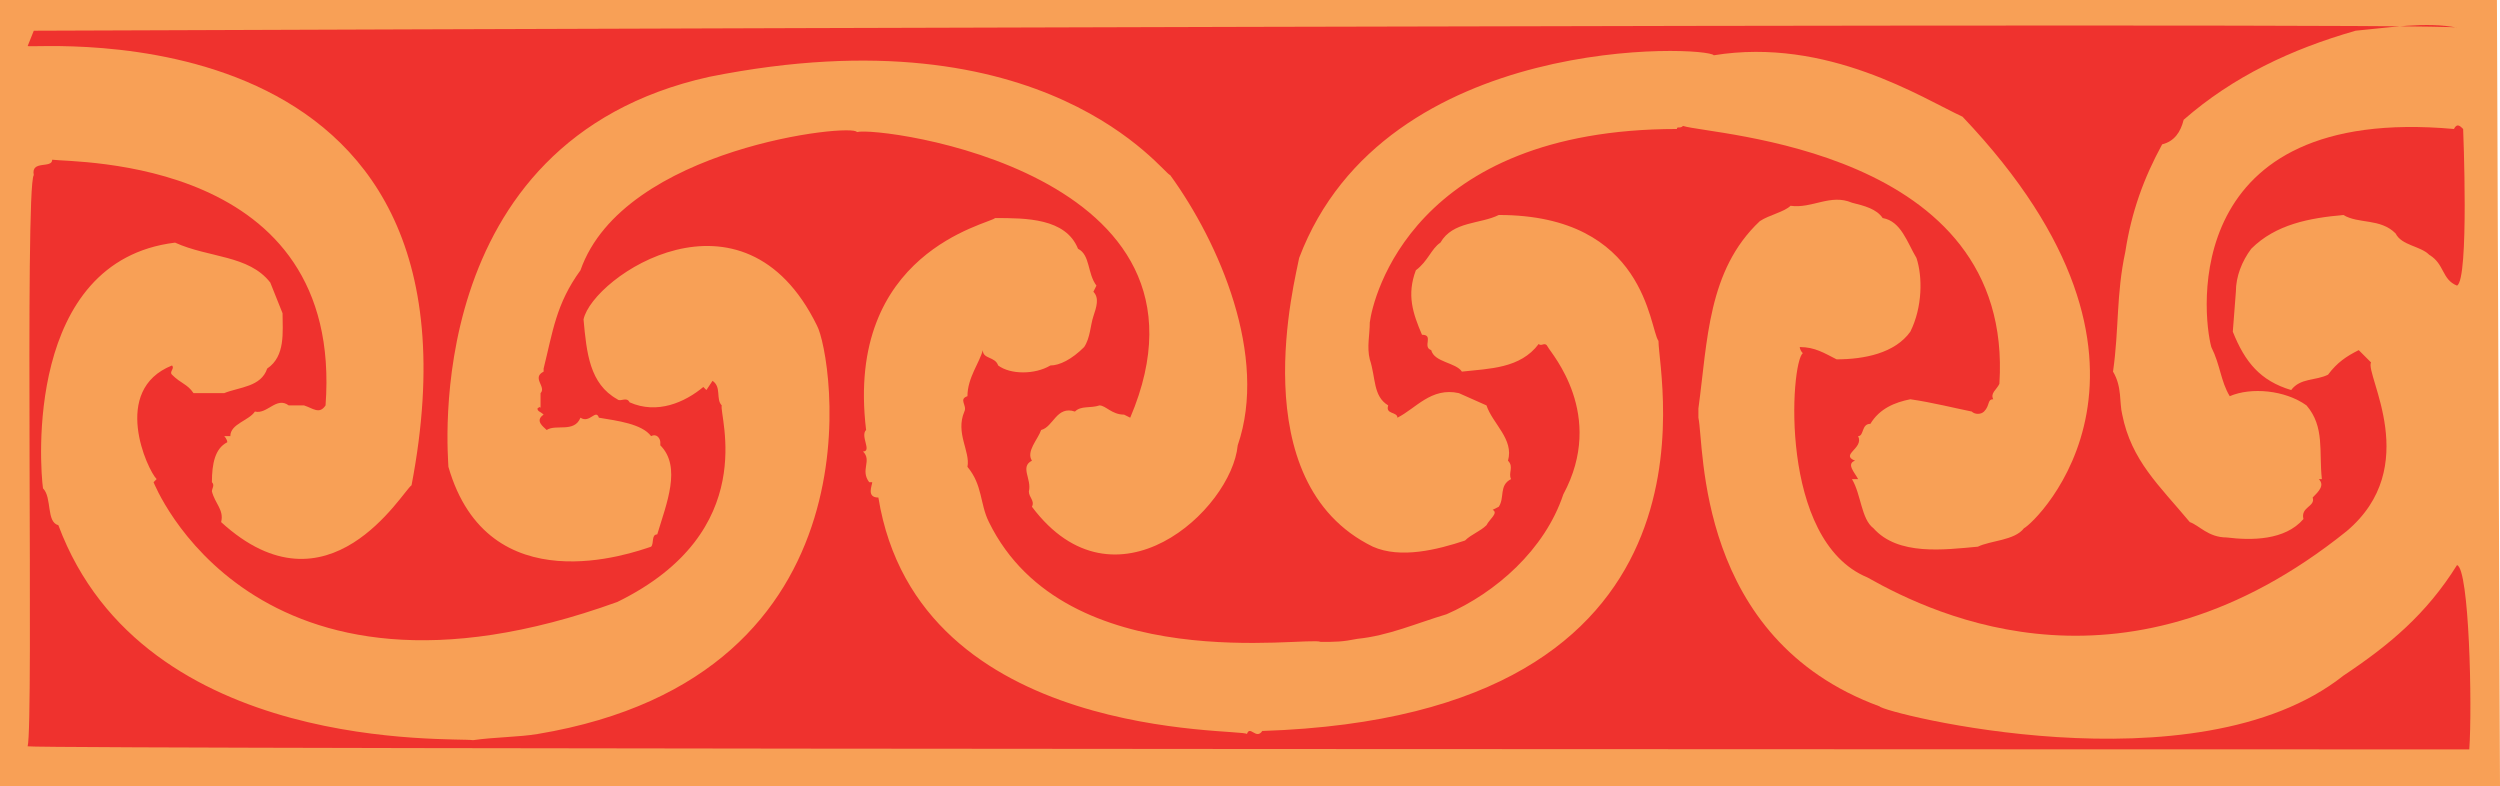 <svg xmlns="http://www.w3.org/2000/svg" width="610.5" height="192"><path fill="#f8a056" fill-rule="evenodd" d="M0 192V0h609.75l.75 192H0"/><path fill="#ef322e" fill-rule="evenodd" d="M600 6.75c-7.5-1.5-16.5 0-24.75.75-15.75 4.5-30 11.25-42 21.75-.75 3-2.25 5.25-5.25 6-4.5 8.25-7.5 16.5-9 26.25-2.25 10.5-1.5 18.75-3 29.25 2.25 3.75 1.5 7.5 2.25 10.5 2.25 11.25 9 17.25 16.5 26.25 2.25.75 4.5 3.75 9 3.75 6 .75 14.25.75 18.75-4.5-.75-3 3-3 2.25-5.25 1.5-1.5 3-3 1.5-4.5h.75c-.75-6.75.75-12.75-3.75-18-5.25-3.75-13.5-4.5-18.75-2.25-2.25-3.75-2.25-7.5-4.5-12-2.25-8.25-7.5-59.25 59.25-53.25.75-1.5 1.5-.75 2.25 0 0 0 1.5 36.75-1.5 38.25-3.75-1.5-3-5.25-6.75-7.5C591 60 586.5 60 585 57c-3.75-3.75-9-2.25-12.75-4.5-8.25.75-16.5 2.25-22.5 8.25-2.25 3-3.75 6.75-3.75 10.5l-.75 9.75c3 7.5 6.75 12 14.25 14.25 2.25-3 6-2.25 9-3.75 2.25-3 4.5-4.5 7.5-6l3 3c-1.5 3 12.75 25.5-6 41.25-53.25 42.75-99.75 21-117 11.25-21.75-9-18.75-52.5-15.75-54.75-.75-.75-.75-1.5-.75-1.5 3.75 0 6 1.5 9 3 6.75 0 14.25-1.5 18-6.75 3-6 3-13.5 1.5-18-2.25-3.75-3.75-9-8.25-9.75-1.5-2.25-4.5-3-7.5-3.75-5.25-2.25-9.75 1.5-15 .75-1.5 1.5-5.25 2.25-7.5 3.75-12.75 12-12.75 29.25-15 45.75V102c1.5 6.75-.75 54 44.25 70.5.75 1.5 77.25 21 113.25-7.5 11.25-7.5 20.25-15 27.75-27 3 .75 3.75 34.5 3 45 0 0-593.25 0-596.25-.75C8.25 177 6 45.75 8.25 42.75c-.75-3.75 4.5-1.5 4.5-3.75C18 39.75 84 38.25 79.5 99c-1.5 2.25-3 .75-5.25 0H70.5c-3-2.25-5.25 2.25-8.25 1.5-1.5 2.25-6 3-6 6h-1.5s.75.75.75 1.5c-3 1.5-3.75 5.25-3.75 9.75.75.75 0 1.5 0 2.25.75 3 3 4.5 2.25 7.5 26.25 24 44.25-7.5 46.5-9C123 .75 8.25 12 6.75 11.25l1.5-3.75S600.75 5.25 600 6.75"/><path fill="#f8a056" fill-rule="evenodd" d="M418.5 13.5c27.75-4.5 51 10.5 60.75 15 57.75 60.75 18 99 15 100.5-2.25 3-8.25 3-11.25 4.5-8.25.75-19.5 2.25-25.5-4.5-3-2.25-3-8.25-5.25-12h1.5c-.75-1.5-3-3.75-.75-4.5-3.75-1.5 2.25-3 .75-6 1.5 0 .75-3 3-3 2.25-3.75 6-5.25 9.75-6 5.25.75 11.25 2.25 15 3 .75.75 2.25.75 3 0 1.5-1.5.75-3 2.25-3-.75-1.5.75-2.25 1.5-3.75C492 36 417.75 33 411 30.75c-.75.75-1.5 0-1.5.75-64.5 0-74.25 41.25-75 47.25 0 3-.75 6 0 9 1.5 4.5.75 9 4.5 11.25-.75 2.25 2.25 1.5 2.25 3 4.5-2.25 8.25-7.5 15-6l6.75 3c1.5 4.5 6.75 8.25 5.25 13.5 1.5 1.5 0 3 .75 4.5-3 1.5-1.5 4.5-3 6.75l-1.5.75c1.5.75-.75 2.25-1.5 3.75-1.5 1.5-3.75 2.25-5.25 3.75-6.75 2.25-15.75 4.5-22.5 1.5-32.25-15.75-18.75-66-18-70.5 21-55.5 99.75-51.75 101.25-49.5M285.75 42.75c12 16.5 24 44.25 16.5 66-1.5 15.75-30 42-50.25 15 .75-1.5-.75-2.25-.75-3.75.75-3-2.25-6 .75-7.5-1.5-2.25 1.5-5.25 2.25-7.5 3-.75 3.75-6 8.25-4.5 1.5-1.5 3.75-.75 6-1.5 1.5 0 3 2.25 6 2.25l1.5.75c25.5-60-61.5-71.25-66.75-69.75-.75-2.25-57 3.75-67.5 33.75-6 8.25-6.75 15-9 24v.75c-3 1.5.75 3.75-.75 5.25v3.75c0-.75-.75 0-.75 0 0 .75.75.75 1.5 1.5-2.25 1.5 0 3 .75 3.75 2.25-1.5 6.75.75 8.25-3 2.25 1.5 3.75-2.25 4.5 0 4.5.75 10.5 1.5 12.75 4.5 1.5-.75 2.25.75 2.25 1.5v.75c5.25 5.25 1.5 14.25-.75 21.75-1.5 0-.75 2.25-1.5 3-4.5 1.5-39.75 14.25-49.5-19.5 0-2.25-7.5-79.5 63.75-95.25 82.5-16.5 111 24 112.5 24"/><path fill="#f8a056" fill-rule="evenodd" d="M405 83.25c0 9 18.75 91.5-96.75 95.25-1.5 2.25-3-1.5-3.75.75-.75-1.5-80.25 2.25-90-57.75-3 0-1.5-3-1.5-3.75h-.75c-2.25-3 .75-5.25-1.5-7.5 2.25 0-.75-3.75.75-5.25-5.25-43.5 30-50.25 31.5-51.75 7.5 0 17.25 0 20.25 7.5 3 1.5 2.25 6 4.5 9l-.75 1.5c1.5 1.5.75 3.75 0 6s-.75 5.25-2.25 7.5c-3 3-6 4.5-8.25 4.5-3.75 2.25-9.75 2.25-12.75 0C243 87 240 87.75 240 85.5c-.75 3-3.75 6.75-3.75 11.25-2.25.75 0 2.25-.75 3.75-2.25 5.25 1.5 9.75.75 13.5 3.75 4.5 3 9 5.25 13.5 18.75 38.25 78 27.75 81 29.25 3.75 0 5.25 0 9-.75 7.5-.75 14.25-3.75 21.75-6 12-5.25 24-15.75 28.5-29.25 10.5-19.5-3-34.5-3.75-36s-1.5 0-2.25-.75c-4.5 6-12 6-18.75 6.75-1.5-2.25-6.75-2.25-7.5-5.25-2.25-.75.75-3.75-2.25-3.75C345 76.5 343.5 72 345.75 66c3-2.25 3.75-5.25 6-6.75 3-5.25 9.75-4.5 14.25-6.75 36 0 36.75 27.75 39 30.75M66 69l3 7.5c0 4.5.75 10.5-3.75 13.5-1.5 4.5-6.75 4.5-10.5 6h-7.5c-1.5-2.25-3-2.25-5.25-4.5-.75-.75.75-1.5 0-2.25-15 6-6 25.5-3.75 27.75l-.75.75s24 61.5 113.25 29.25c35.25-17.25 24.75-45.75 25.5-48-1.5-1.5 0-4.5-2.25-6l-1.5 2.25-.75-.75c-4.5 3.75-11.25 6.75-18 3.75-.75-1.5-2.25 0-3-.75-6.75-3.75-7.5-11.25-8.25-19.5 2.25-10.5 39-35.25 57 1.5 3.75 6.75 17.25 85.5-68.25 99.75-4.5.75-10.5.75-15.75 1.5-4.5-.75-80.25 3.75-101.25-52.5-3-.75-1.5-6.75-3.75-9-.75-5.25-4.5-55.5 32.25-60C51 63 60.75 62.25 66 69"/></svg>
